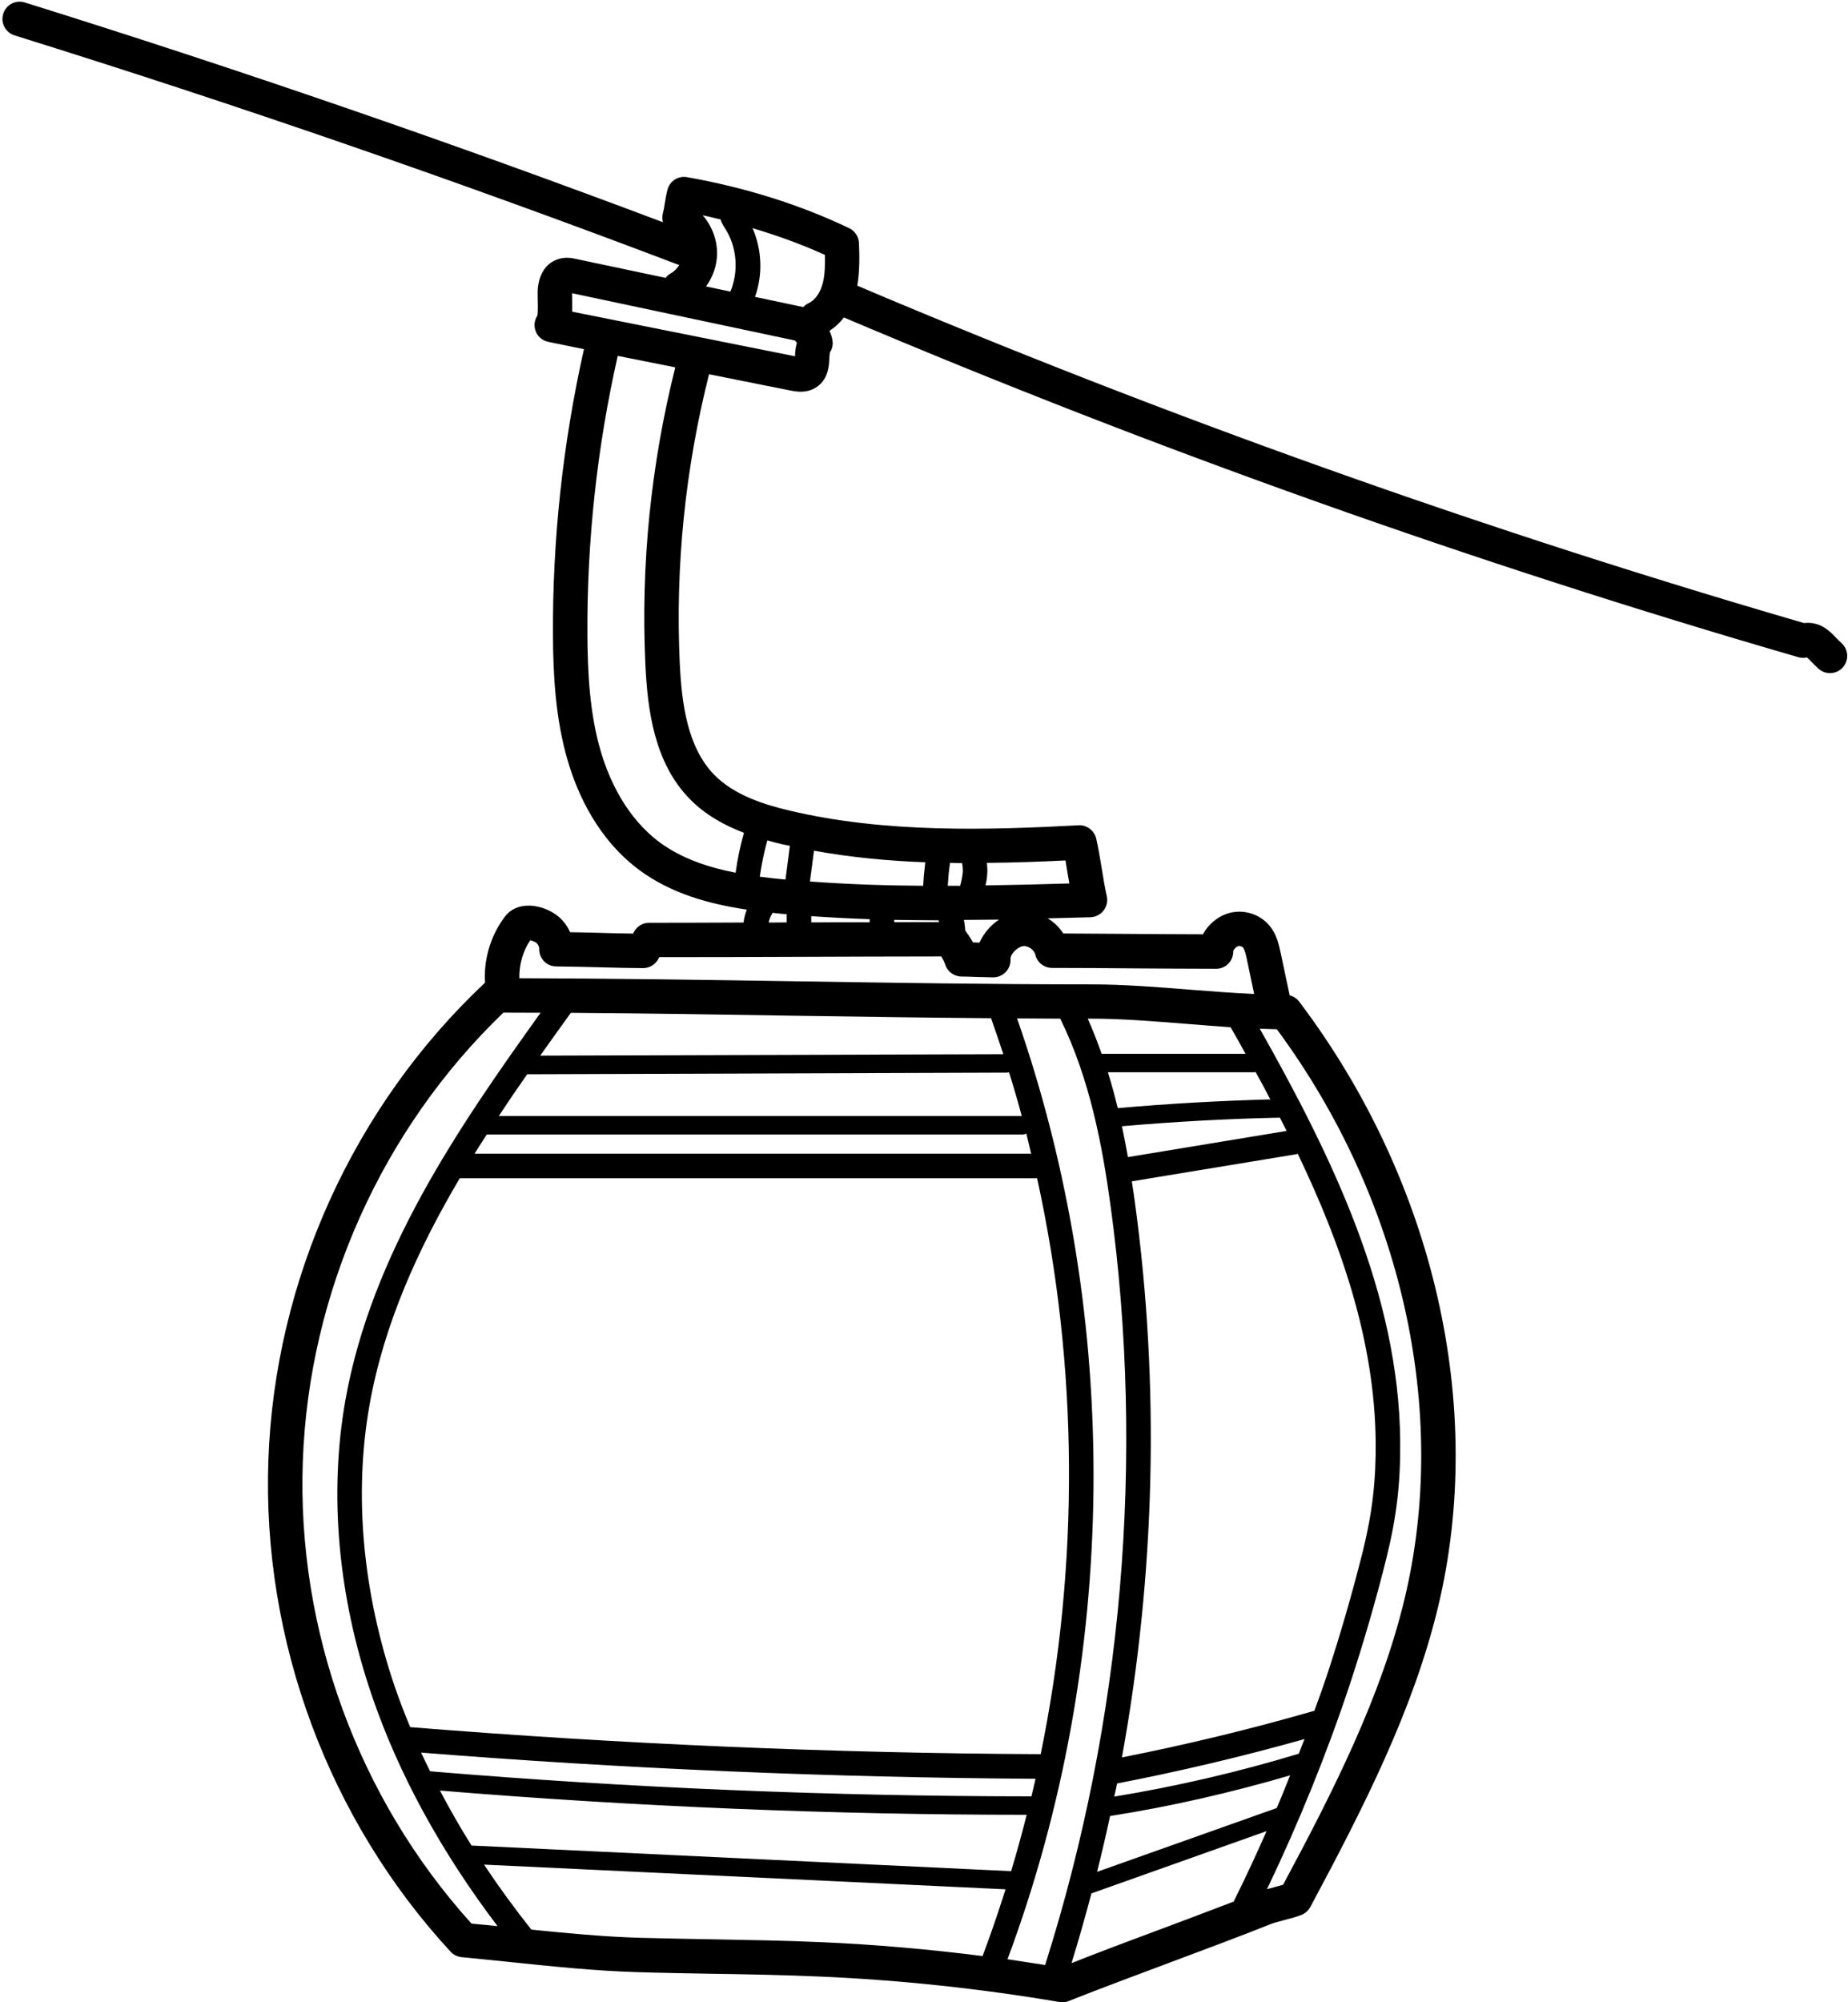 <?xml version="1.0" encoding="UTF-8"?><svg xmlns="http://www.w3.org/2000/svg" xmlns:xlink="http://www.w3.org/1999/xlink" height="120.1" preserveAspectRatio="xMidYMid meet" version="1.0" viewBox="8.5 3.9 110.9 120.1" width="110.9" zoomAndPan="magnify"><g id="change1_1"><path d="M 40.941 64.648 C 40.195 64.648 39.453 64.641 38.707 64.641 C 31.406 71.652 27.027 81.438 26.672 91.562 C 26.309 101.688 29.996 111.766 36.797 119.281 C 37.32 119.324 37.836 119.383 38.359 119.434 C 34.953 114.945 32.414 110.289 30.809 105.586 C 28.781 99.637 28.234 93.523 29.223 87.91 C 30.785 79.086 36.074 71.43 40.941 64.648 Z M 52.332 21.391 C 52.848 20.16 52.723 18.656 51.98 17.551 C 51.852 17.355 51.789 17.211 51.742 17.062 C 51.383 16.98 51.027 16.887 50.668 16.812 C 51.215 17.438 51.535 18.258 51.531 19.098 C 51.531 19.812 51.285 20.508 50.871 21.082 Z M 52.645 56.246 C 52.754 55.445 52.922 54.641 53.145 53.852 C 51.984 53.41 50.82 52.781 49.879 51.809 C 47.777 49.656 47.363 46.535 47.23 43.777 C 46.949 37.77 47.562 31.766 49.023 25.934 L 45.57 25.246 C 44.324 30.75 43.715 36.398 43.75 42.047 C 43.766 44.184 43.875 46.684 44.562 49 C 45.055 50.652 46.074 52.945 48.129 54.457 C 49.434 55.398 51 55.93 52.645 56.246 Z M 55.711 59.227 L 55.711 58.734 C 55.605 58.727 55.504 58.719 55.402 58.711 C 55.223 58.695 55.039 58.672 54.855 58.652 C 54.84 58.68 54.84 58.711 54.82 58.738 C 54.723 58.887 54.664 59.059 54.629 59.234 C 54.988 59.234 55.348 59.234 55.711 59.227 Z M 55.637 56.66 L 55.902 54.633 C 55.738 54.598 55.578 54.574 55.422 54.535 C 55.145 54.469 54.848 54.398 54.547 54.309 C 54.352 55.023 54.199 55.754 54.094 56.484 C 54.598 56.551 55.098 56.609 55.594 56.652 C 55.605 56.652 55.621 56.652 55.637 56.66 Z M 56.324 24.465 C 56.293 24.43 56.258 24.379 56.207 24.324 L 42.828 21.488 C 42.828 21.562 42.836 21.656 42.836 21.766 C 42.844 22.062 42.844 22.336 42.836 22.594 L 56.211 25.27 C 56.219 25.039 56.234 24.754 56.324 24.465 Z M 57.879 20.875 C 58.004 20.387 58.02 19.719 58.004 19.188 C 56.633 18.566 55.18 18.035 53.66 17.586 C 54.227 18.875 54.285 20.371 53.809 21.707 L 56.707 22.32 C 56.793 22.219 56.906 22.137 57.039 22.078 C 57.422 21.898 57.73 21.449 57.879 20.875 Z M 60.688 59.059 C 60.688 59.051 60.695 59.043 60.695 59.035 C 59.523 58.992 58.352 58.934 57.184 58.852 L 57.184 59.227 C 58.352 59.219 59.523 59.219 60.688 59.219 Z M 63.902 57.031 C 63.926 56.559 63.969 56.094 64.027 55.621 C 61.809 55.539 59.559 55.328 57.348 54.926 L 57.105 56.773 C 59.359 56.941 61.633 57.016 63.902 57.031 Z M 64.855 59.207 C 64.84 59.176 64.832 59.141 64.824 59.102 C 64.809 59.102 64.801 59.102 64.793 59.102 C 63.918 59.102 63.039 59.086 62.164 59.074 L 62.164 59.211 C 63.062 59.211 63.957 59.211 64.855 59.207 Z M 66.277 56.219 C 66.285 56.062 66.277 55.863 66.234 55.672 C 65.988 55.672 65.746 55.656 65.512 55.656 C 65.445 56.113 65.402 56.574 65.379 57.031 C 65.629 57.031 65.879 57.031 66.121 57.031 C 66.195 56.75 66.254 56.484 66.277 56.219 Z M 68.453 59.059 C 67.754 59.066 67.043 59.074 66.344 59.078 C 66.387 59.285 66.41 59.5 66.426 59.715 C 66.574 59.918 66.742 60.156 66.891 60.43 C 66.984 60.43 67.09 60.43 67.184 60.438 C 67.223 60.438 67.25 60.438 67.281 60.438 C 67.523 59.891 67.945 59.398 68.453 59.059 Z M 40.918 67.219 L 68.711 67.133 C 68.473 66.41 68.223 65.688 67.973 64.973 C 63.984 64.941 60.016 64.883 56.141 64.824 C 51.75 64.75 47.254 64.684 42.754 64.652 C 42.148 65.496 41.531 66.352 40.918 67.219 Z M 68.844 117.223 L 37.547 115.742 C 38.418 117.055 39.363 118.352 40.387 119.641 C 42.504 119.855 44.672 120.062 46.801 120.129 C 48.293 120.172 49.773 120.195 51.258 120.223 C 53.402 120.262 55.629 120.297 57.82 120.395 C 61.027 120.535 64.258 120.82 67.465 121.227 C 67.965 119.906 68.414 118.574 68.844 117.223 Z M 69.176 116.141 C 69.516 115.02 69.824 113.891 70.113 112.754 C 58.41 112.754 46.574 112.262 34.902 111.301 C 35.484 112.406 36.109 113.508 36.797 114.598 L 69.145 116.133 C 69.16 116.133 69.168 116.141 69.176 116.141 Z M 38.434 70.84 L 69.816 70.84 C 69.582 69.957 69.324 69.086 69.051 68.215 C 69.016 68.223 68.977 68.238 68.941 68.238 L 40.137 68.336 C 39.562 69.152 38.992 69.992 38.434 70.84 Z M 36.98 73.098 L 70.379 73.098 C 70.281 72.699 70.195 72.293 70.09 71.895 C 70.016 71.926 69.941 71.949 69.859 71.949 L 37.711 71.949 C 37.461 72.332 37.219 72.715 36.98 73.098 Z M 70.398 111.648 C 70.48 111.293 70.562 110.949 70.645 110.594 C 58.387 110.52 45.992 109.996 33.773 109.023 C 33.941 109.398 34.129 109.773 34.312 110.145 C 46.273 111.148 58.422 111.641 70.398 111.648 Z M 70.953 109.117 C 73.281 97.77 73.223 85.883 70.738 74.574 L 36.09 74.574 C 33.594 78.797 31.539 83.316 30.676 88.168 C 29.723 93.539 30.258 99.402 32.203 105.109 C 32.477 105.902 32.785 106.703 33.117 107.496 C 45.645 108.508 58.371 109.059 70.953 109.117 Z M 72.672 56.891 C 72.641 56.699 72.609 56.512 72.574 56.328 C 72.531 56.055 72.484 55.777 72.441 55.512 C 70.914 55.586 69.34 55.645 67.723 55.656 C 67.746 55.871 67.762 56.086 67.746 56.316 C 67.73 56.559 67.695 56.785 67.641 57.008 C 69.332 56.984 71.004 56.941 72.672 56.891 Z M 71.23 121.727 C 75.863 107.121 77.219 91.371 75.141 76.188 C 74.656 72.648 73.902 68.598 72.125 65 C 71.262 64.992 70.398 64.992 69.535 64.984 C 75.844 83.051 75.645 103.492 68.961 121.418 C 69.719 121.531 70.473 121.648 71.23 121.766 C 71.23 121.75 71.23 121.734 71.23 121.727 Z M 83.246 67.109 C 82.949 66.57 82.656 66.039 82.352 65.516 C 81.48 65.457 80.605 65.383 79.742 65.316 C 77.824 65.164 75.844 65 74.008 65 C 73.93 65 73.852 65 73.777 65 C 74.086 65.695 74.359 66.395 74.609 67.109 Z M 83.762 63.52 L 83.328 61.453 C 83.273 61.195 83.207 60.879 83.098 60.738 C 83.039 60.664 82.875 60.621 82.789 60.656 C 82.641 60.715 82.516 60.879 82.508 60.945 C 82.516 61.227 82.41 61.492 82.219 61.699 C 82.02 61.902 81.758 62.008 81.477 62.008 C 79.832 62.008 78.188 61.992 76.543 61.984 C 74.91 61.969 73.277 61.957 71.633 61.957 C 71.152 61.957 70.738 61.625 70.629 61.16 C 70.562 60.863 70.184 60.605 69.883 60.652 C 69.523 60.711 69.117 61.168 69.141 61.418 C 69.16 61.703 69.059 61.992 68.859 62.199 C 68.66 62.406 68.395 62.523 68.105 62.523 C 68.098 62.523 68.098 62.523 68.094 62.523 C 67.781 62.516 67.449 62.508 67.125 62.5 C 66.809 62.484 66.492 62.48 66.191 62.473 C 65.738 62.465 65.348 62.168 65.215 61.742 C 65.172 61.586 65.082 61.426 64.988 61.27 C 62.164 61.27 59.324 61.285 56.492 61.293 C 53.684 61.305 50.871 61.312 48.055 61.312 C 48.043 61.344 48.027 61.363 48.02 61.395 C 47.844 61.75 47.48 61.969 47.09 61.969 C 46.215 61.965 45.336 61.941 44.465 61.918 C 43.602 61.898 42.746 61.875 41.887 61.867 C 41.605 61.867 41.344 61.758 41.148 61.559 C 40.957 61.359 40.852 61.094 40.859 60.82 C 40.859 60.664 40.766 60.496 40.641 60.422 C 40.535 60.363 40.418 60.32 40.32 60.297 C 39.871 60.969 39.652 61.77 39.664 62.574 C 45.203 62.59 50.77 62.672 56.168 62.758 C 62 62.848 68.031 62.945 74.008 62.945 C 75.922 62.945 77.949 63.105 79.91 63.262 C 81.188 63.363 82.492 63.461 83.762 63.52 Z M 84.508 113.734 L 73.996 117.469 C 73.629 118.867 73.23 120.262 72.805 121.648 C 74.469 120.992 76.23 120.328 77.957 119.688 C 79.484 119.117 81.039 118.535 82.531 117.961 C 83.223 116.574 83.879 115.164 84.508 113.734 Z M 84.734 69.844 C 84.449 69.293 84.152 68.746 83.848 68.195 C 83.828 68.203 83.805 68.215 83.777 68.215 L 74.984 68.215 C 75.215 68.93 75.398 69.648 75.578 70.367 C 78.613 70.098 81.691 69.926 84.734 69.844 Z M 85.117 112.348 C 85.398 111.699 85.656 111.043 85.922 110.387 C 82.383 111.426 78.762 112.254 75.117 112.828 C 74.875 113.949 74.617 115.062 74.336 116.176 Z M 85.715 71.734 C 85.574 71.469 85.441 71.203 85.309 70.938 C 82.152 71.004 78.977 71.18 75.828 71.453 C 75.961 72.078 76.078 72.691 76.188 73.305 Z M 86.438 109.09 C 86.547 108.793 86.672 108.508 86.785 108.211 C 83.082 109.254 79.309 110.145 75.539 110.875 C 75.488 111.141 75.422 111.406 75.367 111.664 C 79.102 111.051 82.816 110.188 86.438 109.09 Z M 90.281 96.961 C 90.855 94.637 91.078 92.719 91.055 90.34 C 90.988 84.355 89.02 78.605 86.379 73.105 C 86.348 73.113 86.328 73.129 86.289 73.133 L 76.422 74.758 C 76.484 75.168 76.551 75.582 76.602 75.988 C 78.113 87.012 77.824 98.332 75.828 109.312 C 79.684 108.551 83.539 107.621 87.316 106.531 C 87.34 106.523 87.359 106.531 87.375 106.523 C 87.625 105.84 87.875 105.152 88.105 104.461 C 88.922 101.996 89.652 99.465 90.281 96.961 Z M 92.781 99.836 C 95.5 88.559 92.641 75.812 85.125 65.637 C 84.785 65.629 84.441 65.613 84.102 65.605 C 88.438 73.289 92.441 81.496 92.527 90.324 C 92.551 92.836 92.316 94.863 91.711 97.312 C 91.078 99.863 90.332 102.422 89.508 104.922 C 88.117 109.113 86.438 113.234 84.535 117.215 C 84.691 117.172 84.852 117.129 85.023 117.082 C 85.184 117.039 85.352 116.992 85.5 116.949 C 88.555 111.258 91.379 105.66 92.781 99.836 Z M 119 42.465 C 119.43 42.844 119.473 43.492 119.098 43.918 C 118.891 44.156 118.609 44.273 118.324 44.273 C 118.078 44.273 117.836 44.191 117.645 44.023 C 117.477 43.875 117.328 43.719 117.188 43.578 C 117.113 43.5 117.012 43.387 116.945 43.336 C 116.773 43.371 116.582 43.367 116.422 43.32 C 97.012 37.695 77.742 30.836 59.141 22.941 C 58.898 23.266 58.602 23.535 58.277 23.742 C 58.379 23.973 58.453 24.191 58.469 24.414 C 58.484 24.637 58.422 24.855 58.305 25.039 C 58.285 25.113 58.277 25.285 58.27 25.395 C 58.246 25.859 58.211 26.73 57.387 27.188 C 57.098 27.348 56.809 27.395 56.551 27.395 C 56.309 27.395 56.102 27.355 55.953 27.328 L 51.051 26.348 C 49.621 32.012 49.023 37.844 49.293 43.684 C 49.406 46.059 49.738 48.703 51.352 50.363 C 52.57 51.617 54.418 52.176 55.895 52.523 C 61.625 53.883 67.848 53.688 73.223 53.402 C 73.711 53.371 74.168 53.711 74.285 54.199 C 74.41 54.742 74.516 55.379 74.617 55.996 C 74.707 56.574 74.809 57.168 74.918 57.648 C 74.984 57.953 74.918 58.27 74.727 58.512 C 74.543 58.754 74.258 58.902 73.945 58.918 C 73.09 58.941 72.227 58.961 71.371 58.984 C 71.75 59.211 72.074 59.523 72.309 59.891 C 73.727 59.898 75.148 59.906 76.566 59.918 C 77.934 59.926 79.309 59.941 80.688 59.941 C 80.988 59.375 81.52 58.934 82.051 58.734 C 82.98 58.379 84.07 58.668 84.699 59.441 C 85.125 59.965 85.25 60.578 85.348 61.027 L 85.895 63.605 C 86.121 63.66 86.328 63.793 86.469 63.984 C 94.578 74.719 97.691 88.293 94.793 100.316 C 93.297 106.5 90.316 112.348 87.133 118.285 C 87.012 118.5 86.828 118.668 86.605 118.758 C 86.328 118.867 85.953 118.973 85.551 119.074 C 85.25 119.156 84.91 119.242 84.758 119.309 C 82.832 120.078 80.723 120.859 78.68 121.625 C 76.645 122.387 74.543 123.168 72.633 123.926 C 72.516 123.977 72.383 124 72.25 124 C 72.199 124 72.141 123.992 72.082 123.984 C 67.348 123.18 62.516 122.664 57.723 122.457 C 55.562 122.363 53.359 122.32 51.219 122.289 C 49.73 122.262 48.234 122.238 46.742 122.191 C 44.23 122.117 41.715 121.855 39.273 121.602 C 38.258 121.5 37.23 121.391 36.207 121.293 C 35.957 121.27 35.711 121.152 35.543 120.969 C 28.215 113.035 24.223 102.289 24.605 91.488 C 24.984 80.691 29.719 70.25 37.594 62.855 C 37.594 62.848 37.594 62.848 37.602 62.848 C 37.52 61.438 37.945 60.008 38.801 58.879 C 39.465 57.996 40.758 58.09 41.684 58.645 C 42.145 58.918 42.504 59.332 42.711 59.816 C 43.316 59.824 43.91 59.84 44.516 59.855 C 45.172 59.875 45.828 59.891 46.492 59.898 C 46.508 59.875 46.516 59.848 46.531 59.824 C 46.707 59.469 47.059 59.25 47.453 59.25 C 49.348 59.25 51.234 59.242 53.121 59.234 C 53.152 58.969 53.219 58.711 53.316 58.461 C 51.043 58.121 48.801 57.5 46.914 56.121 C 44.391 54.273 43.168 51.543 42.586 49.582 C 41.824 47.023 41.699 44.348 41.684 42.059 C 41.648 36.273 42.277 30.484 43.543 24.844 L 41.41 24.406 C 41.031 24.332 40.719 24.055 40.617 23.676 C 40.535 23.383 40.586 23.078 40.75 22.828 C 40.793 22.594 40.777 22.039 40.77 21.82 C 40.766 21.637 40.766 21.48 40.766 21.383 C 40.801 20.41 41.227 19.711 41.945 19.461 C 42.414 19.289 42.836 19.379 43.094 19.438 L 48.441 20.566 C 48.52 20.461 48.625 20.367 48.758 20.293 C 48.965 20.184 49.141 19.996 49.266 19.785 C 49.227 19.777 49.191 19.777 49.16 19.762 C 36.094 14.797 22.707 10.176 9.375 6.023 C 8.828 5.855 8.523 5.27 8.695 4.727 C 8.863 4.18 9.438 3.879 9.984 4.047 C 22.816 8.051 35.691 12.484 48.285 17.23 C 48.242 17.062 48.234 16.887 48.277 16.707 C 48.328 16.512 48.367 16.305 48.395 16.098 C 48.441 15.824 48.484 15.543 48.559 15.27 C 48.699 14.754 49.199 14.43 49.738 14.527 C 53.254 15.152 56.531 16.184 59.457 17.586 C 59.801 17.746 60.023 18.086 60.047 18.465 C 60.082 19.289 60.09 20.211 59.945 21.035 C 78.402 28.867 97.516 35.684 116.766 41.273 C 117.738 41.16 118.324 41.773 118.676 42.148 C 118.781 42.254 118.875 42.355 119 42.465"/></g></svg>